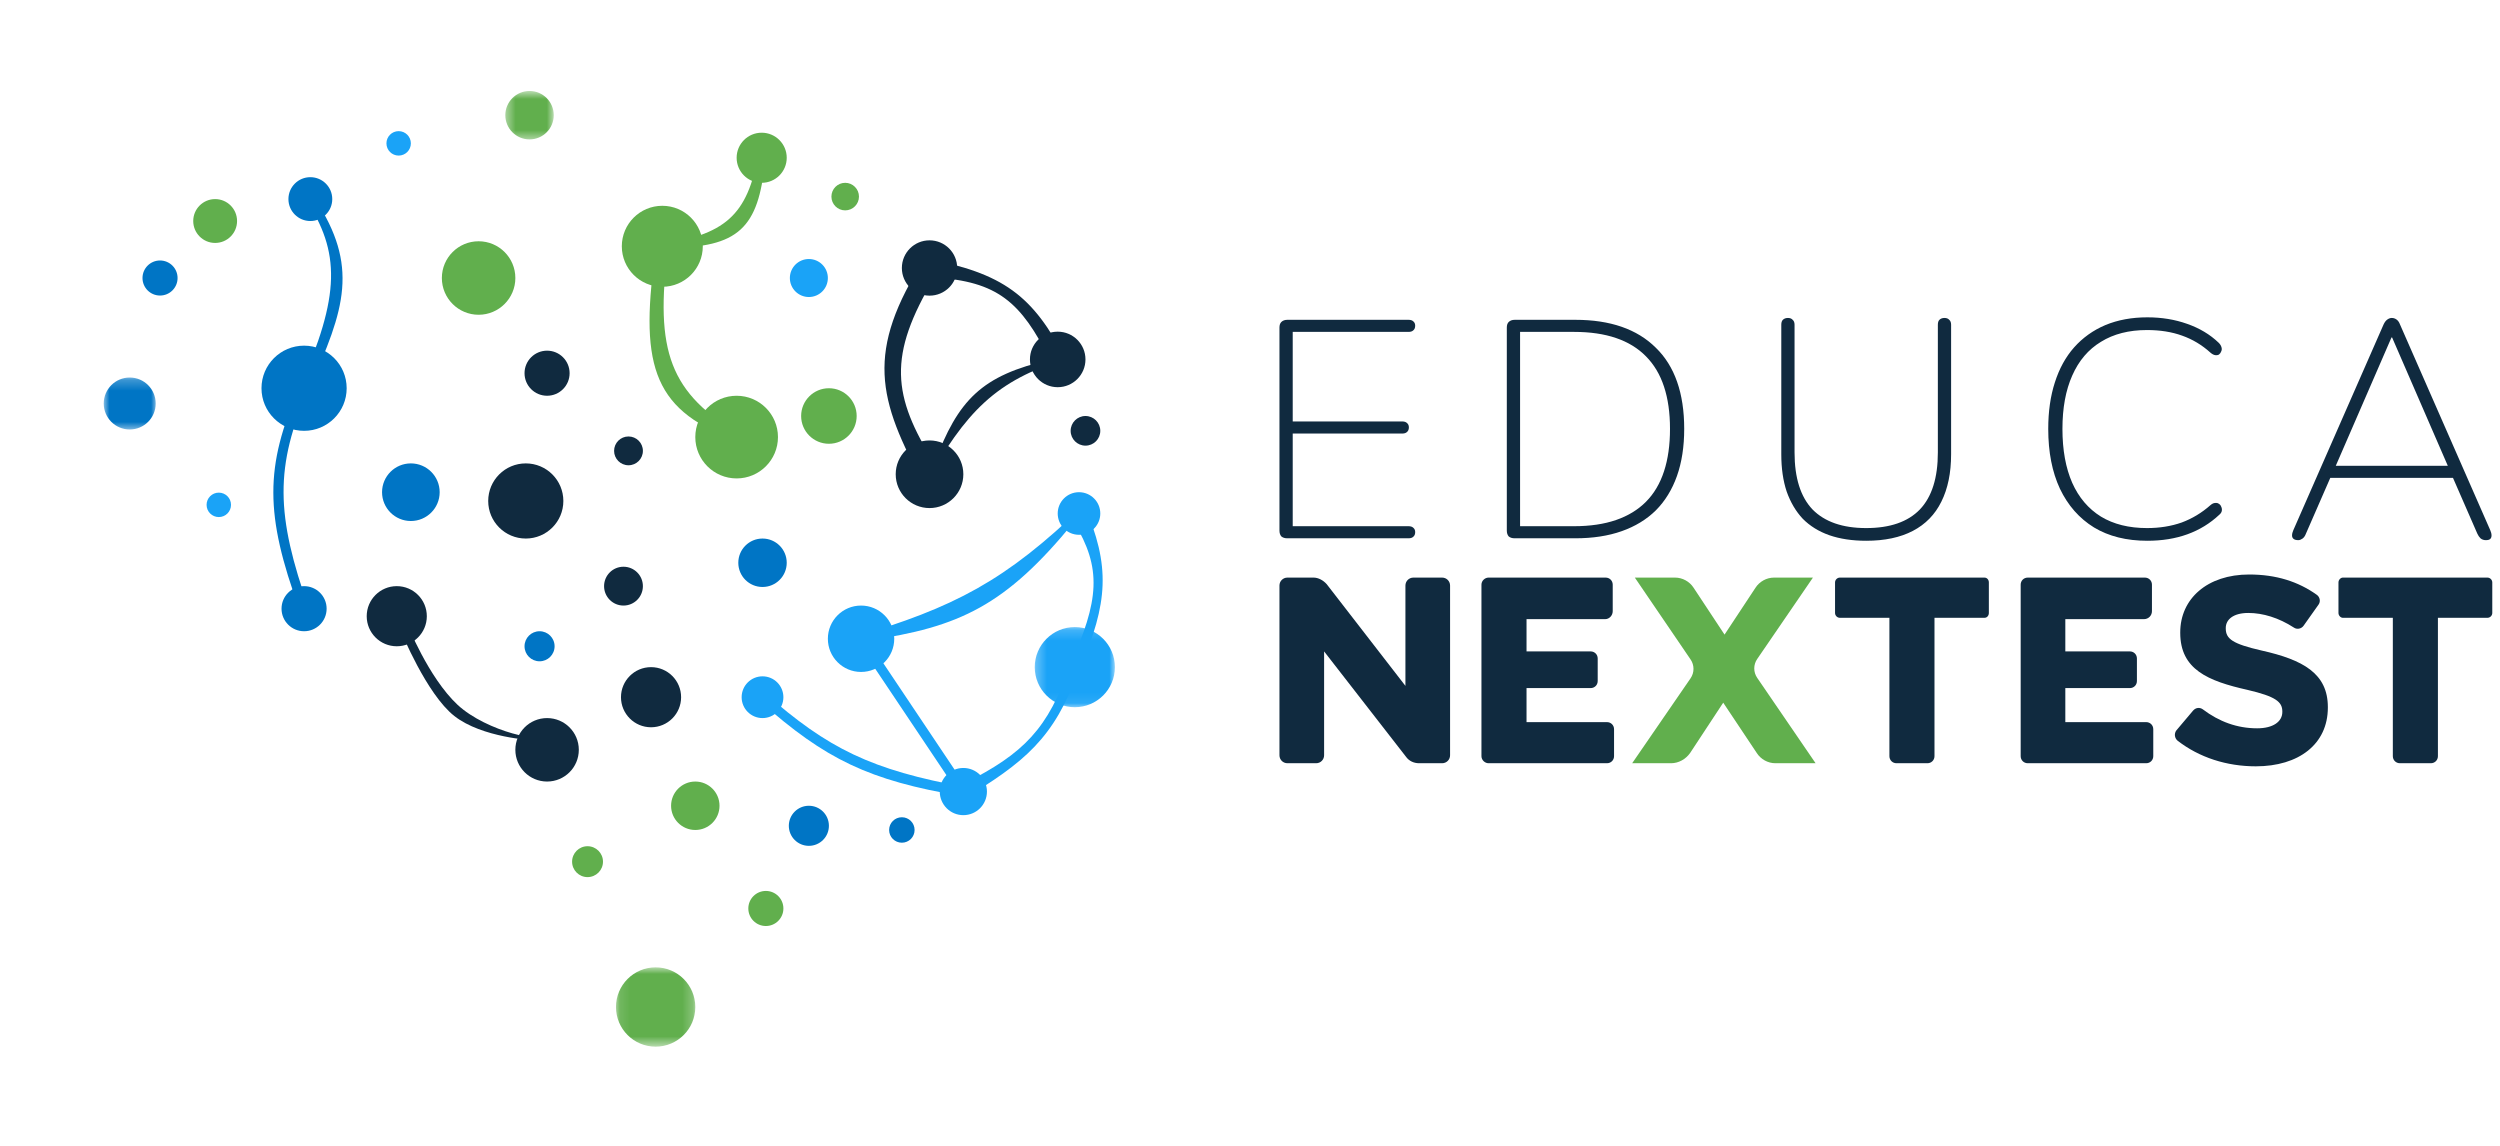 <svg xmlns="http://www.w3.org/2000/svg" width="240" height="110" viewBox="0 0 240 110" fill="none"><g clip-path="url(#clip0_1545_307)"><path d="M33.28 37.271C33.28 35.013 31.45 33.183 29.192 33.183C26.934 33.183 25.103 35.013 25.103 37.271C25.103 39.529 26.934 41.36 29.192 41.36C31.45 41.36 33.28 39.529 33.28 37.271Z" fill="#0075C5"></path><path d="M31.897 19.113C31.897 17.951 30.955 17.009 29.793 17.009C28.631 17.009 27.689 17.951 27.689 19.113C27.689 20.276 28.631 21.218 29.793 21.218C30.955 21.218 31.897 20.276 31.897 19.113Z" fill="#0075C5"></path><path d="M17.047 26.689C17.047 25.76 16.293 25.006 15.363 25.006C14.434 25.006 13.68 25.76 13.68 26.689C13.68 27.619 14.434 28.372 15.363 28.372C16.293 28.372 17.047 27.619 17.047 26.689Z" fill="#0075C5"></path><path d="M31.356 58.434C31.356 57.239 30.387 56.27 29.191 56.27C27.996 56.27 27.027 57.239 27.027 58.434C27.027 59.63 27.996 60.599 29.191 60.599C30.387 60.599 31.356 59.63 31.356 58.434Z" fill="#0075C5"></path><path d="M54.082 48.094C54.082 46.101 52.467 44.486 50.475 44.486C48.483 44.486 46.868 46.101 46.868 48.094C46.868 50.086 48.483 51.7 50.475 51.7C52.467 51.7 54.082 50.086 54.082 48.094Z" fill="#102A3F"></path><path d="M54.683 35.828C54.683 34.633 53.715 33.664 52.52 33.664C51.325 33.664 50.355 34.633 50.355 35.828C50.355 37.023 51.325 37.992 52.52 37.992C53.715 37.992 54.683 37.023 54.683 35.828Z" fill="#102A3F"></path><path d="M40.975 59.156C40.975 57.562 39.683 56.27 38.09 56.27C36.496 56.27 35.204 57.562 35.204 59.156C35.204 60.75 36.496 62.042 38.09 62.042C39.683 62.042 40.975 60.75 40.975 59.156Z" fill="#102A3F"></path><path d="M61.718 56.27C61.718 55.24 60.883 54.406 59.854 54.406C58.825 54.406 57.991 55.24 57.991 56.27C57.991 57.299 58.825 58.134 59.854 58.134C60.883 58.134 61.718 57.299 61.718 56.27Z" fill="#102A3F"></path><path d="M49.474 26.689C49.474 24.741 47.894 23.162 45.946 23.162C43.998 23.162 42.419 24.741 42.419 26.689C42.419 28.637 43.998 30.217 45.946 30.217C47.894 30.217 49.474 28.637 49.474 26.689Z" fill="#61AF4D"></path><mask id="mask0_1545_307" style="mask-type:luminance" maskUnits="userSpaceOnUse" x="48" y="8" width="6" height="6"><path d="M48.457 8.733H53.176V13.484H48.457V8.733Z" fill="white"></path></mask><g mask="url(#mask0_1545_307)"><path d="M53.16 11.058C53.16 9.774 52.12 8.733 50.836 8.733C49.552 8.733 48.511 9.774 48.511 11.058C48.511 12.341 49.552 13.383 50.836 13.383C52.12 13.383 53.16 12.341 53.16 11.058Z" fill="#61AF4D"></path></g><path d="M67.469 23.643C67.469 21.496 65.73 19.756 63.582 19.756C61.435 19.756 59.694 21.496 59.694 23.643C59.694 25.79 61.435 27.531 63.582 27.531C65.73 27.531 67.469 25.79 67.469 23.643Z" fill="#61AF4D"></path><path d="M75.526 15.146C75.526 13.818 74.45 12.74 73.122 12.74C71.793 12.74 70.717 13.818 70.717 15.146C70.717 16.474 71.793 17.55 73.122 17.55C74.45 17.55 75.526 16.474 75.526 15.146Z" fill="#61AF4D"></path><path d="M74.685 41.961C74.685 39.769 72.908 37.993 70.716 37.993C68.525 37.993 66.749 39.769 66.749 41.961C66.749 44.152 68.525 45.929 70.716 45.929C72.908 45.929 74.685 44.152 74.685 41.961Z" fill="#61AF4D"></path><path d="M85.848 61.321C85.848 59.561 84.421 58.134 82.66 58.134C80.901 58.134 79.475 59.561 79.475 61.321C79.475 63.08 80.901 64.507 82.66 64.507C84.421 64.507 85.848 63.08 85.848 61.321Z" fill="#1AA3F7"></path><path d="M75.206 66.932C75.206 65.825 74.309 64.927 73.201 64.927C72.095 64.927 71.197 65.825 71.197 66.932C71.197 68.039 72.095 68.936 73.201 68.936C74.309 68.936 75.206 68.039 75.206 66.932Z" fill="#1AA3F7"></path><path d="M92.481 45.528C92.481 43.735 91.028 42.282 89.234 42.282C87.441 42.282 85.988 43.735 85.988 45.528C85.988 47.321 87.441 48.775 89.234 48.775C91.028 48.775 92.481 47.321 92.481 45.528Z" fill="#102A3F"></path><path d="M105.628 49.295C105.628 48.166 104.713 47.251 103.584 47.251C102.454 47.251 101.54 48.166 101.54 49.295C101.54 50.425 102.454 51.34 103.584 51.34C104.713 51.34 105.628 50.425 105.628 49.295Z" fill="#1AA3F7"></path><path d="M94.746 75.99C94.746 74.739 93.732 73.725 92.481 73.725C91.231 73.725 90.217 74.739 90.217 75.99C90.217 77.241 91.231 78.255 92.481 78.255C93.732 78.255 94.746 77.241 94.746 75.99Z" fill="#1AA3F7"></path><mask id="mask1_1545_307" style="mask-type:luminance" maskUnits="userSpaceOnUse" x="99" y="60" width="9" height="8"><path d="M99.29 60.169H107.031V67.922H99.29V60.169Z" fill="white"></path></mask><g mask="url(#mask1_1545_307)"><path d="M107.031 64.046C107.031 61.92 105.308 60.198 103.183 60.198C101.058 60.198 99.335 61.92 99.335 64.046C99.335 66.171 101.058 67.893 103.183 67.893C105.308 67.893 107.031 66.171 107.031 64.046Z" fill="#1AA3F7"></path></g><path d="M91.891 25.727C91.891 24.26 90.702 23.072 89.234 23.072C87.767 23.072 86.579 24.26 86.579 25.727C86.579 27.195 87.767 28.383 89.234 28.383C90.702 28.383 91.891 27.195 91.891 25.727Z" fill="#102A3F"></path><path d="M104.205 34.505C104.205 33.033 103.011 31.84 101.54 31.84C100.067 31.84 98.874 33.033 98.874 34.505C98.874 35.977 100.067 37.171 101.54 37.171C103.011 37.171 104.205 35.977 104.205 34.505Z" fill="#102A3F"></path><path d="M55.566 71.982C55.566 70.299 54.202 68.936 52.52 68.936C50.837 68.936 49.474 70.299 49.474 71.982C49.474 73.665 50.837 75.028 52.52 75.028C54.202 75.028 55.566 73.665 55.566 71.982Z" fill="#102A3F"></path><path d="M69.074 77.353C69.074 76.069 68.033 75.028 66.749 75.028C65.464 75.028 64.424 76.069 64.424 77.353C64.424 78.638 65.464 79.678 66.749 79.678C68.033 79.678 69.074 78.638 69.074 77.353Z" fill="#61AF4D"></path><mask id="mask2_1545_307" style="mask-type:luminance" maskUnits="userSpaceOnUse" x="59" y="92" width="8" height="9"><path d="M59.109 92.82H66.771V100.455H59.109V92.82Z" fill="white"></path></mask><g mask="url(#mask2_1545_307)"><path d="M66.749 96.673C66.749 94.57 65.043 92.865 62.94 92.865C60.838 92.865 59.133 94.57 59.133 96.673C59.133 98.775 60.838 100.48 62.94 100.48C65.043 100.48 66.749 98.775 66.749 96.673Z" fill="#61AF4D"></path></g><path d="M75.206 87.213C75.206 86.284 74.452 85.53 73.522 85.53C72.593 85.53 71.839 86.284 71.839 87.213C71.839 88.143 72.593 88.897 73.522 88.897C74.452 88.897 75.206 88.143 75.206 87.213Z" fill="#61AF4D"></path><path d="M70.278 42.132C62.543 39.207 61.33 34.797 63.025 23.509C69.649 22.585 71.746 20.687 72.809 14.794L73.435 15.497C72.819 21.865 70.906 23.805 64.14 23.777C62.834 33.761 64.301 37.755 71.156 41.79L70.278 42.132Z" fill="#61AF4D"></path><path d="M89.706 26.642C85.192 34.159 85.658 38.007 89.706 44.474C91.968 38.375 94.244 36.038 100.787 34.547C98.027 28.978 95.75 27.01 89.706 26.642ZM88.763 46.583C84.21 38.312 83.069 33.742 88.763 24.813C96.319 26.19 99.188 28.401 102.292 34.464C95.62 36.557 92.762 39.409 88.763 46.583Z" fill="#102A3F"></path><path d="M29.662 58.434H28.721C25.429 49.417 25.401 44.787 28.721 37.27C32.712 28.335 32.682 24.2 29.322 19.098L30.263 19.129C34.428 25.513 33.181 29.608 29.662 37.286C26.348 44.795 26.47 49.436 29.662 58.434Z" fill="#0075C5"></path><path d="M51.719 70.315L51.147 71.062C51.147 71.062 46.285 70.833 43.615 68.736C40.945 66.638 38.505 60.627 38.505 60.627L39.088 59.887C39.088 59.887 41.121 65.042 43.923 67.657C46.725 70.271 52.541 71.476 51.719 70.315Z" fill="#102A3F"></path><path d="M83.333 61.478L92.536 75.225C98.301 72.337 100.635 69.938 102.717 63.86C105.513 57.651 105.815 54.574 103.091 50.123C96.578 58.102 92.116 60.23 83.333 61.478ZM92.427 76.757L81.989 61.164C91.57 58.322 96.521 55.797 104.077 48.469C106.627 54.37 106.39 57.833 103.649 64.231L103.534 64.36C101.213 70.922 98.284 73.212 92.427 76.757Z" fill="#1AA3F7"></path><path d="M92.281 76.417C83.415 74.927 79.232 72.887 73.001 67.358L73.401 66.505C79.486 71.88 83.662 73.92 92.681 75.564L92.281 76.417Z" fill="#1AA3F7"></path><path d="M39.443 13.763C39.443 13.115 38.917 12.59 38.27 12.59C37.622 12.59 37.098 13.115 37.098 13.763C37.098 14.41 37.622 14.936 38.27 14.936C38.917 14.936 39.443 14.41 39.443 13.763Z" fill="#1AA3F7"></path><path d="M22.177 48.465C22.177 47.817 21.652 47.293 21.005 47.293C20.357 47.293 19.832 47.817 19.832 48.465C19.832 49.113 20.357 49.638 21.005 49.638C21.652 49.638 22.177 49.113 22.177 48.465Z" fill="#1AA3F7"></path><path d="M79.475 26.689C79.475 25.683 78.658 24.866 77.651 24.866C76.644 24.866 75.827 25.683 75.827 26.689C75.827 27.697 76.644 28.514 77.651 28.514C78.658 28.514 79.475 27.697 79.475 26.689Z" fill="#1AA3F7"></path><mask id="mask3_1545_307" style="mask-type:luminance" maskUnits="userSpaceOnUse" x="9" y="36" width="6" height="6"><path d="M9.916 36.232H14.997V41.356H9.916V36.232Z" fill="white"></path></mask><g mask="url(#mask3_1545_307)"><path d="M14.948 38.735C14.948 37.358 13.831 36.241 12.453 36.241C11.075 36.241 9.958 37.358 9.958 38.735C9.958 40.114 11.075 41.231 12.453 41.231C13.831 41.231 14.948 40.114 14.948 38.735Z" fill="#0075C5"></path></g><path d="M42.208 47.251C42.208 45.724 40.97 44.486 39.443 44.486C37.915 44.486 36.677 45.724 36.677 47.251C36.677 48.779 37.915 50.017 39.443 50.017C40.97 50.017 42.208 48.779 42.208 47.251Z" fill="#0075C5"></path><path d="M79.575 79.277C79.575 78.215 78.714 77.353 77.651 77.353C76.589 77.353 75.727 78.215 75.727 79.277C75.727 80.34 76.589 81.201 77.651 81.201C78.714 81.201 79.575 80.34 79.575 79.277Z" fill="#0075C5"></path><path d="M87.801 79.678C87.801 79.002 87.254 78.456 86.579 78.456C85.903 78.456 85.356 79.002 85.356 79.678C85.356 80.353 85.903 80.9 86.579 80.9C87.254 80.9 87.801 80.353 87.801 79.678Z" fill="#0075C5"></path><path d="M75.526 54.025C75.526 52.742 74.486 51.7 73.201 51.7C71.917 51.7 70.877 52.742 70.877 54.025C70.877 55.309 71.917 56.35 73.201 56.35C74.486 56.35 75.526 55.309 75.526 54.025Z" fill="#0075C5"></path><path d="M53.241 62.042C53.241 61.245 52.594 60.599 51.798 60.599C51.001 60.599 50.355 61.245 50.355 62.042C50.355 62.839 51.001 63.485 51.798 63.485C52.594 63.485 53.241 62.839 53.241 62.042Z" fill="#0075C5"></path><path d="M61.718 43.284C61.718 42.52 61.099 41.901 60.335 41.901C59.572 41.901 58.953 42.52 58.953 43.284C58.953 44.046 59.572 44.666 60.335 44.666C61.099 44.666 61.718 44.046 61.718 43.284Z" fill="#102A3F"></path><path d="M65.386 66.932C65.386 65.338 64.094 64.046 62.499 64.046C60.906 64.046 59.614 65.338 59.614 66.932C59.614 68.525 60.906 69.818 62.499 69.818C64.094 69.818 65.386 68.525 65.386 66.932Z" fill="#102A3F"></path><path d="M105.628 41.36C105.628 40.574 104.991 39.936 104.205 39.936C103.42 39.936 102.782 40.574 102.782 41.36C102.782 42.145 103.42 42.782 104.205 42.782C104.991 42.782 105.628 42.145 105.628 41.36Z" fill="#102A3F"></path><path d="M82.24 39.936C82.24 38.464 81.047 37.271 79.575 37.271C78.103 37.271 76.909 38.464 76.909 39.936C76.909 41.408 78.103 42.602 79.575 42.602C81.047 42.602 82.24 41.408 82.24 39.936Z" fill="#61AF4D"></path><path d="M82.461 18.874C82.461 18.143 81.868 17.55 81.138 17.55C80.407 17.55 79.816 18.143 79.816 18.874C79.816 19.603 80.407 20.196 81.138 20.196C81.868 20.196 82.461 19.603 82.461 18.874Z" fill="#61AF4D"></path><path d="M57.887 82.72C57.887 81.901 57.223 81.237 56.403 81.237C55.585 81.237 54.921 81.901 54.921 82.72C54.921 83.539 55.585 84.203 56.403 84.203C57.223 84.203 57.887 83.539 57.887 82.72Z" fill="#61AF4D"></path><path d="M22.758 21.218C22.758 20.056 21.817 19.113 20.654 19.113C19.492 19.113 18.55 20.056 18.55 21.218C18.55 22.38 19.492 23.322 20.654 23.322C21.817 23.322 22.758 22.38 22.758 21.218Z" fill="#61AF4D"></path></g><path d="M123.586 51.676C123.343 51.676 123.152 51.617 123.01 51.498C122.889 51.359 122.828 51.171 122.828 50.933V31.446C122.828 31.208 122.889 31.029 123.01 30.91C123.152 30.771 123.343 30.702 123.586 30.702H135.221C135.423 30.702 135.575 30.752 135.676 30.851C135.797 30.95 135.858 31.089 135.858 31.267C135.858 31.466 135.797 31.614 135.676 31.713C135.575 31.813 135.423 31.862 135.221 31.862H124.101V40.46H134.615C134.817 40.46 134.969 40.51 135.07 40.609C135.191 40.708 135.252 40.847 135.252 41.026C135.252 41.224 135.191 41.373 135.07 41.472C134.969 41.571 134.817 41.621 134.615 41.621H124.101V50.516H135.221C135.423 50.516 135.575 50.566 135.676 50.665C135.797 50.764 135.858 50.903 135.858 51.081C135.858 51.28 135.797 51.428 135.676 51.528C135.575 51.627 135.423 51.676 135.221 51.676H123.586Z" fill="#102A3F"></path><path d="M145.412 51.676C145.17 51.676 144.978 51.617 144.836 51.498C144.715 51.359 144.654 51.171 144.654 50.933V31.446C144.654 31.208 144.715 31.029 144.836 30.91C144.978 30.771 145.17 30.702 145.412 30.702H151.23C154.583 30.702 157.159 31.595 158.956 33.38C160.774 35.145 161.684 37.743 161.684 41.174C161.684 42.88 161.451 44.388 160.987 45.697C160.522 47.005 159.845 48.106 158.956 48.999C158.068 49.872 156.977 50.536 155.684 50.992C154.391 51.448 152.906 51.676 151.23 51.676H145.412ZM145.927 50.516H151.108C152.644 50.516 153.987 50.318 155.139 49.921C156.29 49.525 157.249 48.939 158.017 48.166C158.785 47.392 159.36 46.42 159.744 45.25C160.128 44.08 160.32 42.721 160.32 41.174C160.32 38.08 159.552 35.76 158.017 34.213C156.482 32.646 154.179 31.862 151.108 31.862H145.927V50.516Z" fill="#102A3F"></path><path d="M179.155 51.914C177.822 51.914 176.64 51.736 175.61 51.379C174.6 51.022 173.752 50.496 173.065 49.802C172.398 49.088 171.883 48.215 171.519 47.184C171.176 46.153 171.004 44.963 171.004 43.614V31.178C171.004 30.96 171.055 30.801 171.156 30.702C171.277 30.583 171.439 30.523 171.641 30.523C171.843 30.523 171.994 30.583 172.095 30.702C172.216 30.801 172.277 30.96 172.277 31.178V43.435C172.277 45.875 172.853 47.7 174.004 48.91C175.176 50.1 176.893 50.695 179.155 50.695C181.438 50.695 183.155 50.1 184.306 48.91C185.458 47.7 186.034 45.875 186.034 43.435V31.178C186.034 30.96 186.084 30.801 186.185 30.702C186.306 30.583 186.468 30.523 186.67 30.523C186.872 30.523 187.023 30.583 187.124 30.702C187.246 30.801 187.306 30.96 187.306 31.178V43.614C187.306 45.399 186.993 46.916 186.367 48.166C185.761 49.395 184.852 50.328 183.64 50.962C182.428 51.597 180.933 51.914 179.155 51.914Z" fill="#102A3F"></path><path d="M206.145 51.914C204.145 51.914 202.438 51.488 201.024 50.635C199.61 49.763 198.519 48.523 197.752 46.916C197.004 45.31 196.631 43.396 196.631 41.174C196.631 39.508 196.843 38.021 197.267 36.712C197.691 35.383 198.307 34.262 199.115 33.35C199.944 32.418 200.943 31.704 202.115 31.208C203.307 30.712 204.65 30.464 206.145 30.464C207.519 30.464 208.791 30.672 209.963 31.089C211.155 31.505 212.165 32.11 212.993 32.904C213.134 33.042 213.225 33.191 213.266 33.35C213.306 33.489 213.296 33.618 213.235 33.737C213.195 33.856 213.124 33.955 213.023 34.034C212.922 34.094 212.801 34.113 212.66 34.094C212.518 34.074 212.367 33.994 212.205 33.856C211.397 33.122 210.488 32.576 209.478 32.219C208.488 31.862 207.367 31.684 206.115 31.684C204.378 31.684 202.903 32.061 201.691 32.814C200.479 33.548 199.56 34.629 198.933 36.057C198.307 37.465 197.994 39.171 197.994 41.174C197.994 43.197 198.307 44.923 198.933 46.351C199.56 47.759 200.479 48.84 201.691 49.594C202.903 50.328 204.378 50.695 206.115 50.695C207.327 50.695 208.438 50.516 209.448 50.159C210.458 49.782 211.377 49.227 212.205 48.493C212.367 48.354 212.518 48.285 212.66 48.285C212.801 48.265 212.922 48.295 213.023 48.374C213.124 48.434 213.195 48.523 213.235 48.642C213.296 48.761 213.316 48.89 213.296 49.029C213.276 49.167 213.195 49.296 213.054 49.415C212.165 50.248 211.145 50.873 209.993 51.29C208.842 51.706 207.559 51.914 206.145 51.914Z" fill="#102A3F"></path><path d="M220.643 51.855C220.441 51.855 220.289 51.815 220.188 51.736C220.087 51.657 220.037 51.547 220.037 51.409C220.037 51.25 220.077 51.081 220.158 50.903L228.824 31.148C228.925 30.93 229.046 30.771 229.188 30.672C229.329 30.573 229.471 30.523 229.612 30.523C229.774 30.523 229.925 30.573 230.066 30.672C230.208 30.771 230.319 30.93 230.4 31.148L239.066 50.903C239.147 51.081 239.187 51.25 239.187 51.409C239.187 51.547 239.147 51.657 239.066 51.736C238.985 51.815 238.844 51.855 238.642 51.855C238.44 51.855 238.268 51.795 238.126 51.676C238.005 51.557 237.904 51.409 237.823 51.23L235.369 45.607L236.187 45.875H222.976L223.824 45.607L221.37 51.23C221.289 51.448 221.178 51.607 221.037 51.706C220.895 51.805 220.764 51.855 220.643 51.855ZM229.582 32.398L224.158 44.893L223.491 44.715H235.672L235.066 44.893L229.642 32.398H229.582Z" fill="#102A3F"></path><path d="M123.592 55.449L126.096 55.449C126.562 55.449 127.029 55.704 127.368 56.086L134.921 65.845L134.921 56.213C134.921 55.789 135.261 55.449 135.685 55.449L138.443 55.449C138.867 55.449 139.207 55.789 139.207 56.213L139.207 72.507C139.207 72.931 138.867 73.27 138.443 73.27L136.237 73.27C135.727 73.27 135.261 73.058 134.964 72.634L127.114 62.535L127.114 72.507C127.114 72.931 126.774 73.27 126.35 73.27L123.592 73.27C123.168 73.27 122.828 72.931 122.828 72.507L122.828 56.213C122.828 55.789 123.168 55.449 123.592 55.449Z" fill="#102A3F"></path><path d="M142.898 55.449L154.142 55.449C154.524 55.449 154.821 55.746 154.821 56.128L154.821 58.674C154.821 59.098 154.482 59.438 154.1 59.438L146.547 59.438L146.547 62.535L152.7 62.535C153.082 62.535 153.379 62.832 153.379 63.214L153.379 65.378C153.379 65.76 153.082 66.057 152.7 66.057L146.547 66.057L146.547 69.324L154.27 69.324C154.652 69.324 154.949 69.621 154.949 70.003L154.949 72.591C154.949 72.973 154.652 73.27 154.27 73.27L142.898 73.27C142.559 73.27 142.219 72.973 142.219 72.591L142.219 56.128C142.219 55.746 142.559 55.449 142.898 55.449Z" fill="#102A3F"></path><path d="M194.664 55.449L205.908 55.449C206.29 55.449 206.587 55.746 206.587 56.128L206.587 58.674C206.587 59.098 206.248 59.438 205.823 59.438L198.271 59.438L198.271 62.535L204.466 62.535C204.847 62.535 205.144 62.832 205.144 63.214L205.144 65.378C205.144 65.76 204.847 66.057 204.466 66.057L198.271 66.057L198.271 69.324L206.035 69.324C206.417 69.324 206.714 69.621 206.714 70.003L206.714 72.591C206.714 72.973 206.417 73.27 206.035 73.27L194.664 73.27C194.282 73.27 193.985 72.973 193.985 72.591L193.985 56.128C193.985 55.746 194.282 55.449 194.664 55.449Z" fill="#102A3F"></path><path d="M162.289 63.299L156.943 55.449L160.804 55.449C161.525 55.449 162.204 55.831 162.586 56.425L165.556 60.923L168.526 56.425C168.908 55.831 169.587 55.449 170.308 55.449L174.042 55.449L168.696 63.257C168.314 63.808 168.314 64.529 168.696 65.081L174.297 73.27L170.436 73.27C169.714 73.27 169.036 72.888 168.654 72.294L165.429 67.457L162.247 72.294C161.822 72.888 161.143 73.27 160.422 73.27L156.688 73.27L162.289 65.124C162.671 64.572 162.671 63.85 162.289 63.299Z" fill="#61AF4D"></path><path d="M181.383 59.31L176.631 59.31C176.376 59.31 176.164 59.098 176.164 58.844L176.164 55.916C176.164 55.661 176.376 55.449 176.631 55.449L190.506 55.449C190.76 55.449 190.93 55.661 190.93 55.916L190.93 58.844C190.93 59.098 190.76 59.31 190.506 59.31L185.711 59.31L185.711 72.591C185.711 72.973 185.414 73.27 185.032 73.27L182.062 73.27C181.68 73.27 181.383 72.973 181.383 72.591L181.383 59.31Z" fill="#102A3F"></path><path d="M229.712 59.31L224.917 59.31C224.705 59.31 224.493 59.098 224.493 58.844L224.493 55.916C224.493 55.661 224.705 55.449 224.917 55.449L238.792 55.449C239.047 55.449 239.259 55.661 239.259 55.916L239.259 58.844C239.259 59.098 239.047 59.31 238.792 59.31L234.04 59.31L234.04 72.591C234.04 72.973 233.743 73.27 233.361 73.27L230.391 73.27C230.009 73.27 229.712 72.973 229.712 72.591L229.712 59.31Z" fill="#102A3F"></path><path d="M208.921 70.13L210.533 68.221C210.788 67.924 211.17 67.882 211.467 68.094C213.036 69.282 214.776 69.918 216.686 69.918C218.213 69.918 219.104 69.282 219.104 68.348L219.104 68.306C219.104 67.372 218.468 66.863 215.752 66.227C211.976 65.378 209.303 64.275 209.303 60.753L209.303 60.711C209.303 57.486 211.891 55.152 215.922 55.152C218.51 55.152 220.632 55.831 222.414 57.104C222.711 57.316 222.796 57.74 222.583 58.038L221.141 60.074C220.929 60.371 220.504 60.456 220.207 60.244C218.765 59.31 217.237 58.844 215.837 58.844C214.394 58.844 213.673 59.48 213.673 60.286L213.673 60.329C213.673 61.347 214.352 61.814 217.11 62.45C221.098 63.341 223.474 64.657 223.474 67.882L223.474 67.924C223.474 71.446 220.674 73.567 216.558 73.567C213.758 73.567 211.127 72.719 209.048 71.106C208.751 70.852 208.709 70.427 208.921 70.13Z" fill="#102A3F"></path><defs><clipPath id="clip0_1545_307"><rect width="110.347" height="109.217" fill="white"></rect></clipPath></defs></svg>